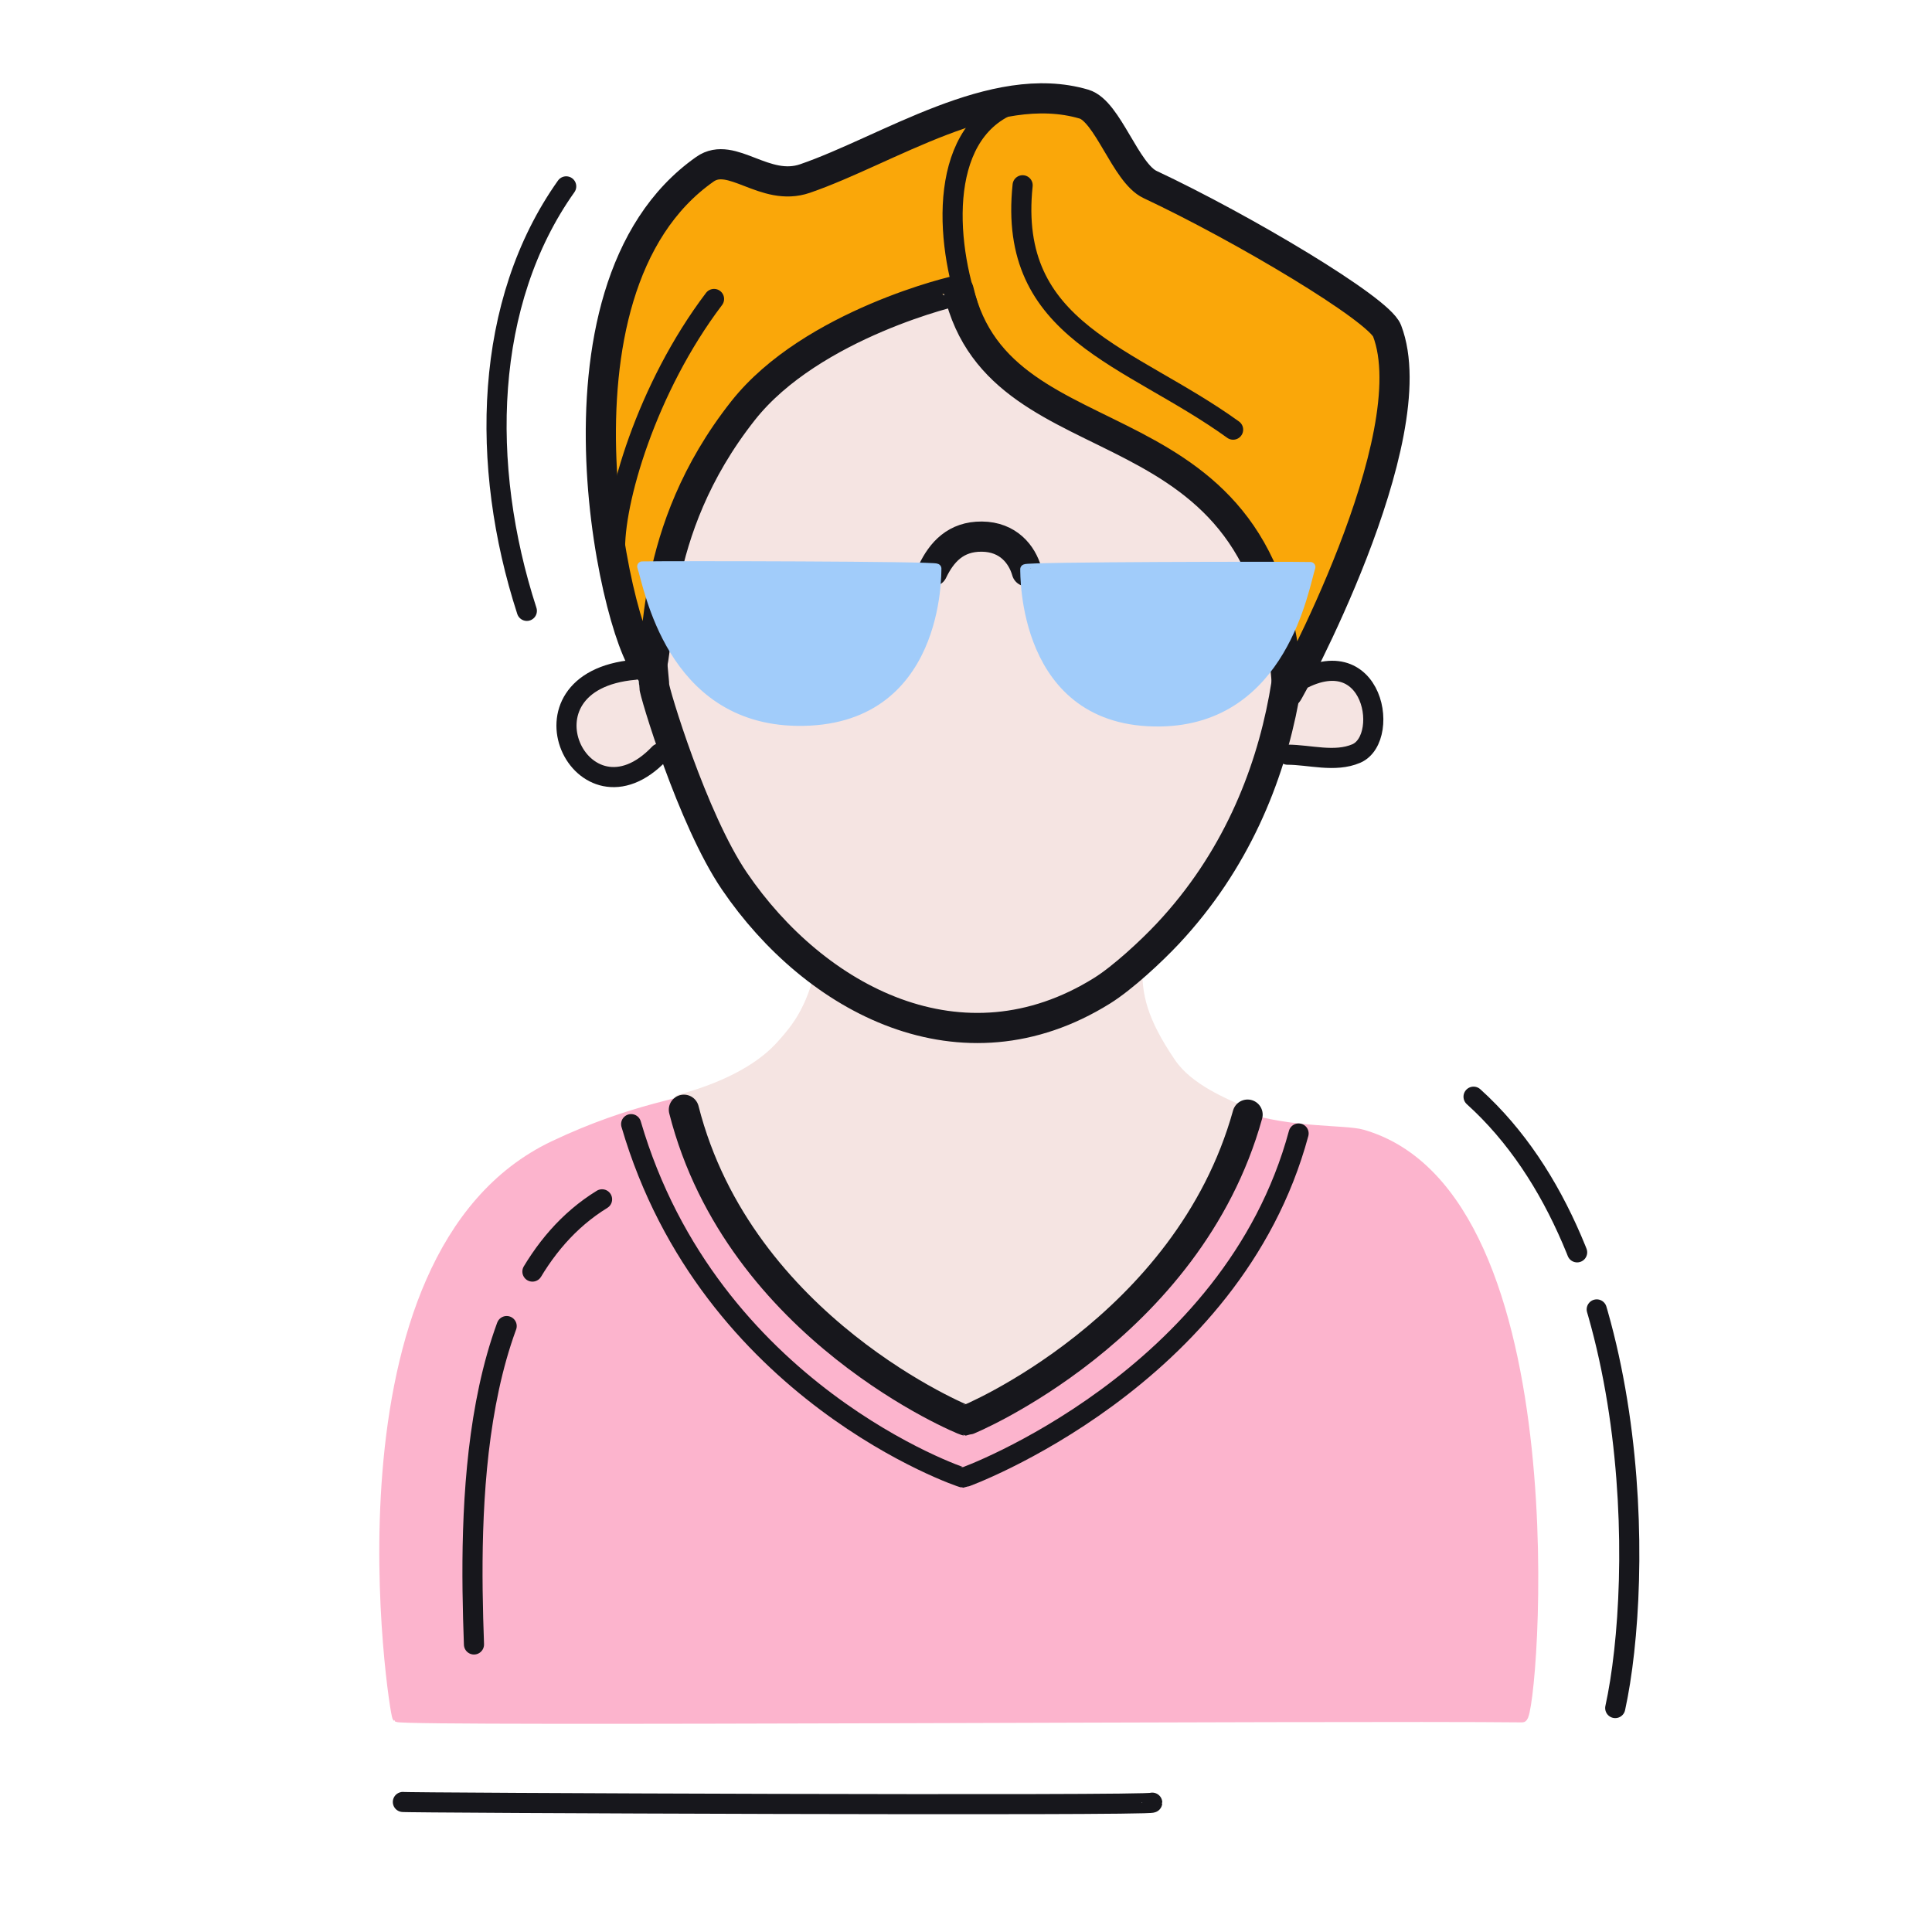 <svg xmlns="http://www.w3.org/2000/svg" width="192" height="192" style="width:100%;height:100%;transform:translate3d(0,0,0);content-visibility:visible" viewBox="0 0 192 192"><defs><clipPath id="a"><path d="M0 0h192v192H0z"/></clipPath><clipPath id="c"><path d="M0 0h192v192H0z"/></clipPath><clipPath id="b"><path d="M0 0h192v192H0z"/></clipPath></defs><g clip-path="url(#a)"><g clip-path="url(#b)" style="display:block"><g style="display:block"><path fill="none" stroke="#FCB4CD" stroke-linecap="round" stroke-linejoin="round" d="M112.141 97.089c2.317 17.173 19.74 14.661 23.24 15.663 21.288 6.098 16.985 57.928 15.902 57.916-18.089-.2-110.87.438-111.802-.034-.263-.134-7.533-45.819 15.575-56.771 15.851-7.513 20.548-1.822 26.562-16.71" class="quaternary"/><path fill="#FCB4CD" d="M112.141 97.089c2.317 17.173 19.74 14.661 23.24 15.663 21.288 6.098 16.985 57.928 15.902 57.916-18.089-.2-110.87.438-111.802-.034-.263-.134-7.533-45.819 15.575-56.771 15.851-7.513 20.548-1.822 26.562-16.71" class="quaternary"/></g><g style="display:block"><path fill="#F5E4E2" d="M96.611 88.757c4.192-.359 10.567 12.181 16.427 7.243-.098 2.882.465 5.441 3.345 9.659 1.751 2.564 5.379 4.025 7.49 4.941.452.197-2.289 8.448-7.969 15.929-5.829 7.675-17.831 14.196-19.751 14.415-3.523.403-16.297-9.455-20.916-15.327-5.916-7.521-8.272-16.196-7.685-16.352 4.053-1.073 7.708-2.841 9.884-5.171 2.67-2.86 3.192-4.535 4.21-7.824.186-.604 3.771-6.553 14.965-7.513" class="tertiary"/><path fill="none" stroke="#F5E4E2" stroke-linecap="round" stroke-linejoin="round" stroke-width=".998" d="M96.611 88.757c4.192-.359 10.567 12.181 16.427 7.243-.098 2.882.465 5.441 3.345 9.659 1.751 2.564 5.379 4.025 7.49 4.941.452.197-2.289 8.448-7.969 15.929-5.829 7.675-17.831 14.196-19.751 14.415-3.523.403-16.297-9.455-20.916-15.327-5.916-7.521-8.272-16.196-7.685-16.352 4.053-1.073 7.708-2.841 9.884-5.171 2.67-2.86 3.192-4.535 4.21-7.824.186-.604 3.771-6.553 14.965-7.513" class="tertiary"/></g><g fill="none" stroke="#17171C" style="display:block"><path stroke-width="2" d="M0 0" class="primary"/><path stroke-linecap="round" stroke-linejoin="round" stroke-width="1.993" d="M95.888 129.282" class="primary"/><path stroke-linecap="round" stroke-linejoin="round" stroke-width="3" d="M123.983 110.77c-5.917 21.282-27.851 30.402-28.001 30.401-.139-.001-22.487-9.127-28.017-30.886" class="primary"/><path stroke-linecap="round" stroke-linejoin="round" stroke-width="1.993" d="M129.056 112.642c-6.586 24.44-33.158 34.209-33.328 34.208-.158-.001-25.213-8.459-33.008-35.136" class="primary"/></g><path fill="none" stroke="#17171C" stroke-dasharray="32 6" stroke-linecap="round" stroke-linejoin="round" stroke-width="2" d="M-1.615 15.993C-2.091 2.9-2.218-20.056 11.114-28.243" class="primary" style="display:block" transform="translate(48.718 147.431)"/><path fill="none" stroke="#17171C" stroke-linecap="round" stroke-linejoin="round" stroke-width="1.995" d="M37.238-.042c0 .339-75.15.02-74.471-.069" class="primary" style="display:block" transform="translate(77.271 179.187)"/><g style="display:block"><path fill="#F5E4E2" d="M65.54 74.88c-7.68 8.07-15.03-7.2-2.47-8.32M127.95 75c2.19 0 4.7.8 6.83-.12 3.62-1.55 1.54-12.66-7.22-6.23M67.24 40.42c7.44-11.91 21.93-13.9 29.66-14.02 24.7-.4 28.8 14.79 30.68 23.59 1.96 9.14 1.91 28.47-11.52 42.79-1.64 1.76-4.49 4.4-6.54 5.68-13.92 8.68-28.51.89-36.54-10.9-4.19-6.15-8-18.93-7.96-19.38.04-.51-2.52-20.17 2.22-27.76" class="tertiary"/><path fill="none" stroke="#17171C" stroke-linecap="round" stroke-linejoin="round" stroke-width="1.999" d="M65.536 74.882c-7.673 8.072-15.03-7.204-2.471-8.319M127.952 75c2.185 0 4.701.798 6.833-.115 3.618-1.551 1.538-12.663-7.225-6.239" class="primary"/><path fill="none" stroke="#17171C" stroke-linecap="round" stroke-linejoin="round" stroke-width="2.996" d="M67.241 40.417c7.441-11.903 21.932-13.897 29.66-14.022 24.698-.4 28.802 14.793 30.683 23.59 1.956 9.143 1.901 28.476-11.522 42.796-1.647 1.758-4.493 4.4-6.538 5.675-13.928 8.682-28.516.897-36.54-10.893-4.19-6.157-8.005-18.933-7.967-19.379.044-.514-2.52-20.177 2.224-27.767" class="primary"/></g><g style="display:block"><path fill="#FAA709" d="M73.844 40.813c-9.621 12.187-8.09 23.92-9.252 25.782-2.906-1.452-11.794-37.67 5.465-49.779 2.67-1.875 5.934 2.31 9.95.924 8.224-2.836 18.738-10.032 27.713-7.394 2.361.694 4.136 6.846 6.568 7.989 9.282 4.361 22.73 12.391 23.554 14.531 4.079 10.612-9.9 36.198-9.908 36.006-1.396-30.426-28.424-21.691-32.665-40.009-.019-.081-14.608 3.313-21.425 11.95" class="quinary"/><path fill="none" stroke="#17171C" stroke-linecap="round" stroke-linejoin="round" stroke-width="2.998" d="M73.844 40.813c-9.621 12.187-8.09 23.92-9.252 25.782-2.906-1.452-11.794-37.67 5.465-49.779 2.67-1.875 5.934 2.31 9.95.924 8.224-2.836 18.738-10.032 27.713-7.394 2.361.694 4.136 6.846 6.568 7.989 9.282 4.361 22.73 12.391 23.554 14.531 4.079 10.612-9.9 36.198-9.908 36.006-1.396-30.426-28.424-21.691-32.665-40.009-.019-.081-14.608 3.313-21.425 11.95" class="primary"/><path fill="none" stroke="#17171C" stroke-linecap="round" stroke-linejoin="round" stroke-width="2" d="M122.545 42.698c-10.312-7.438-22.453-9.703-20.917-24.286M61.13 54.935c-.205-4.986 3.142-16.399 9.83-25.224" class="primary"/><path fill="none" stroke="#17171C" stroke-linecap="round" stroke-linejoin="round" stroke-width="1.999" d="M96.179 30.308c-2.451-7.264-2.794-18.403 5.74-20.412" class="primary"/></g><g style="display:block"><path fill="none" stroke="#17171C" stroke-linecap="round" stroke-linejoin="round" stroke-width="3" d="M102.042 56.777c-.476-1.675-1.845-3.426-4.467-3.449-2.594-.023-3.995 1.54-4.909 3.449" class="primary"/><path fill="#A1CCFA" d="M93.057 56.509c.023-.231-26.493-.275-29.234-.218.672 1.97 2.833 15.161 15.386 15.345 14.217.209 13.82-14.832 13.848-15.127" class="secondary"/><path fill="none" stroke="#A1CCFA" stroke-linecap="round" stroke-linejoin="round" d="M93.057 56.509c.023-.231-26.493-.275-29.234-.218.672 1.97 2.833 15.161 15.386 15.345 14.217.209 13.82-14.832 13.848-15.127" class="secondary"/><path fill="#A1CCFA" d="M93.057 56.509c.023-.231-26.493-.275-29.234-.218.672 1.97 2.833 15.161 15.386 15.345 14.217.209 13.82-14.832 13.848-15.127m8.832.06c-.022-.231 25.678-.275 28.335-.218-.651 1.97-2.746 15.161-14.913 15.345-13.78.209-13.395-14.832-13.422-15.127" class="secondary"/><path fill="none" stroke="#A1CCFA" stroke-linecap="round" stroke-linejoin="round" d="M101.889 56.569c-.022-.231 25.678-.275 28.335-.218-.651 1.97-2.746 15.161-14.913 15.345-13.78.209-13.395-14.832-13.422-15.127" class="secondary"/><path fill="#A1CCFA" d="M101.889 56.569c-.022-.231 25.678-.275 28.335-.218-.651 1.97-2.746 15.161-14.913 15.345-13.78.209-13.395-14.832-13.422-15.127" class="secondary"/></g><path fill="none" stroke="#17171C" stroke-linecap="round" stroke-linejoin="round" stroke-width="2" d="M-.621 21.163C-5.326 6.661-4.877-9.517 3.29-21.021" class="primary" style="display:block" transform="translate(52.978 39.543)"/><path fill="none" stroke="#17171C" stroke-dasharray="49 6" stroke-dashoffset="-46" stroke-linecap="round" stroke-linejoin="round" stroke-width="2" d="M.417 19.803c2.778-12.681 2.916-45.421-14.08-60.755" class="primary" style="display:block" transform="translate(160.103 149.941)"/></g><g clip-path="url(#c)" style="display:none"><g style="display:none"><path fill="none" class="quaternary"/><path class="quaternary"/></g><path fill="none" class="primary" style="display:none"/><path fill="none" class="primary" style="display:none"/><g style="display:none"><path class="tertiary"/><path fill="none" class="tertiary"/></g><g fill="none" style="display:none"><path class="primary"/><path class="primary"/><path class="primary"/><path class="primary"/></g><g style="display:none"><path class="tertiary"/><path fill="none" class="primary"/><path fill="none" class="primary"/><path fill="none" class="primary"/></g><g style="display:none"><path class="quinary"/><path fill="none" class="primary"/><path fill="none" class="primary"/><path fill="none" class="primary"/><path fill="none" class="primary"/></g><g style="display:none"><path fill="none" class="primary"/><path fill="none" class="secondary"/><path class="secondary"/><path fill="none" class="secondary"/><path class="secondary"/></g><path fill="none" class="primary" style="display:none"/><path fill="none" class="primary" style="display:none"/></g></g></svg>